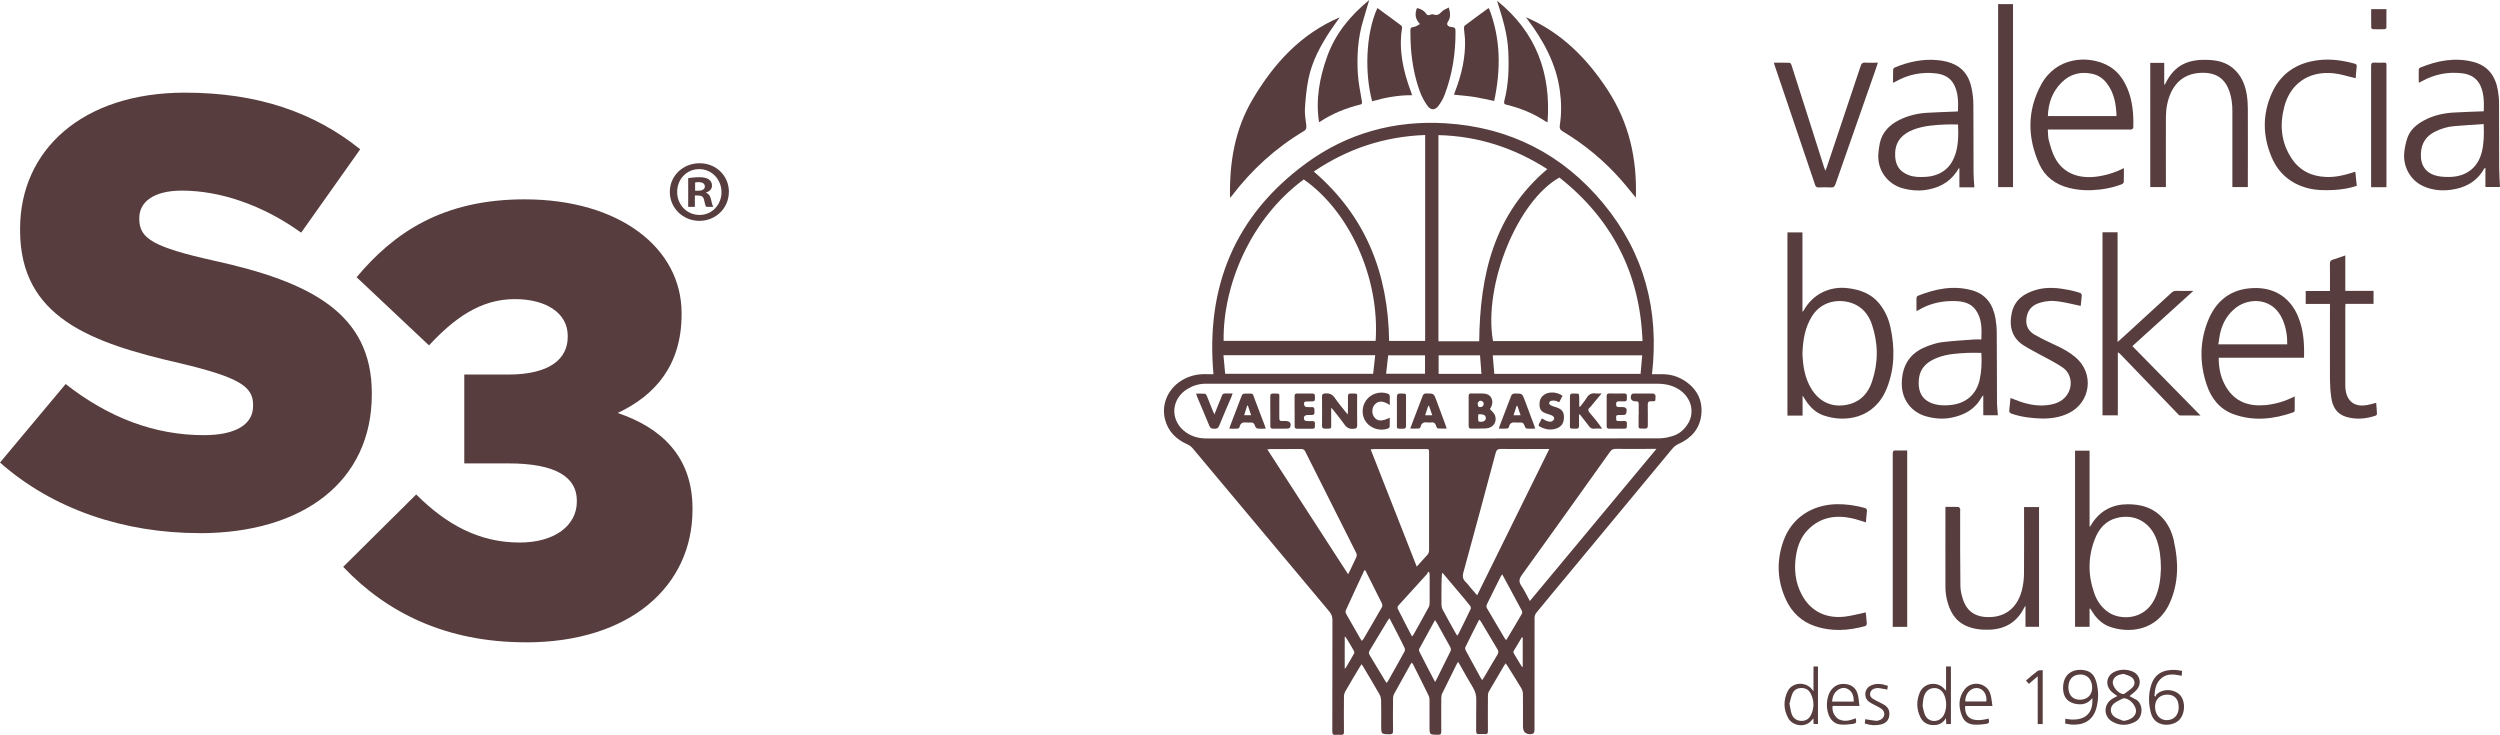 <?xml version="1.0" encoding="UTF-8"?><svg id="Layer_2" xmlns="http://www.w3.org/2000/svg" viewBox="0 0 400.94 117.87"><defs><style>.cls-1{fill:#573d3e;stroke-width:0px;}</style></defs><g id="Capa_1"><path class="cls-1" d="M116.89,30.78c0,2.59-2.09,4.64-4.72,4.64s-4.75-2.05-4.75-4.64,2.11-4.6,4.78-4.6,4.7,2.02,4.7,4.6M108.6,30.78c0,2.05,1.54,3.69,3.59,3.69,1.99.02,3.52-1.64,3.52-3.65s-1.53-3.7-3.57-3.7-3.54,1.64-3.54,3.67M111.43,33.18h-1.06v-4.61c.42-.06,1.01-.15,1.78-.15.86,0,1.25.15,1.56.38.28.19.48.52.48.97,0,.56-.41.93-.95,1.11v.05c.44.14.67.51.81,1.12.14.7.25.96.34,1.13h-1.12c-.14-.17-.23-.56-.36-1.13-.09-.48-.37-.7-.96-.7h-.51v1.83ZM111.47,30.59h.5c.59,0,1.07-.2,1.07-.68,0-.42-.31-.7-.99-.7-.28,0-.48.03-.57.06v1.32Z"/><path class="cls-1" d="M84.32,103.02c16.78,0,26.74-9.08,26.74-21.27v-.2c0-8.39-5.07-12.98-12-15.32,6.05-2.83,10.25-7.71,10.25-15.81v-.2c0-10.44-9.95-18.25-25.18-18.25-13.17,0-20.98,5.37-26.94,12.49l11.61,10.93c4-4.29,8.2-7.42,13.76-7.42,5.17,0,8.49,2.34,8.49,5.86v.19c0,3.51-2.83,6.05-9.56,6.05h-7.03v14.25h7.12c7.61,0,10.93,2.24,10.93,5.95v.2c0,3.71-3.42,6.54-9.17,6.54-6.44,0-11.71-2.83-16.59-7.71l-11.71,11.61c7.03,7.42,16.59,12.1,29.28,12.1"/><path class="cls-1" d="M32.01,85.51c16.59,0,27.62-8.3,27.62-22.25v-.19c0-12.79-9.76-17.86-25.38-21.28-9.56-2.14-11.91-3.51-11.91-6.63v-.2c0-2.54,2.25-4.39,6.83-4.39,6.05,0,12.88,2.25,19.13,6.74l9.47-13.37c-7.42-5.95-16.49-9.08-28.11-9.08C13.27,14.85,3.22,24.02,3.22,36.71v.2c0,13.96,11.22,18.05,25.76,21.37,9.37,2.24,11.61,3.71,11.61,6.63v.2c0,2.93-2.73,4.68-7.91,4.68-7.91,0-15.32-2.83-22.15-8.2L0,74.18c8.49,7.51,19.91,11.32,32.01,11.32"/><path class="cls-1" d="M269.95,60.93c-1.02-.62-2.14-.91-3.34-.92h-1.67c1.19-10.25-1.25-19.43-7.79-27.36-6.55-7.93-15.07-12.25-25.33-12.88-8.19-.5-15.78,1.59-22.41,6.46-11.39,8.37-16.05,19.79-14.8,33.78-.33,0-.66.01-1,0-1.33-.06-2.6.18-3.78.82-2.4,1.28-3.64,3.89-2.99,6.43.5,1.95,1.81,3.22,3.62,4.02.31.14.6.36.82.62,3.66,4.36,7.31,8.72,10.96,13.09,3.65,4.37,7.3,8.74,10.96,13.09.34.41.49.81.49,1.35-.02,5.95,0,11.9-.02,17.85,0,.43.1.62.55.57.27-.03.55-.02.82,0,.38.03.51-.1.5-.49-.02-1.89-.02-3.78,0-5.66,0-.28.08-.58.22-.82.72-1.26,1.46-2.49,2.2-3.73.11-.19.24-.38.4-.63.12.18.2.3.28.42.87,1.47,1.75,2.92,2.59,4.4.17.3.26.68.27,1.03.03,1.34.01,2.68.01,4.02s0,1.35,1.35,1.37c.42,0,.55-.11.55-.54-.02-1.72-.02-3.44,0-5.16,0-.28.07-.58.2-.82.85-1.56,1.72-3.11,2.59-4.67.06-.09.13-.18.23-.31.09.14.16.24.22.34.82,1.64,1.66,3.29,2.46,4.94.11.22.15.49.15.74.01,1.4,0,2.8,0,4.2s0,1.34,1.37,1.36c.4,0,.52-.11.52-.52-.02-1.79-.01-3.59,0-5.39,0-.25.05-.52.16-.74.74-1.53,1.5-3.06,2.26-4.58.07-.14.16-.27.27-.47.13.21.22.35.3.49.69,1.21,1.36,2.45,2.09,3.64.39.64.55,1.28.53,2.02-.04,1.64,0,3.29-.02,4.93,0,.4.12.55.53.51.29-.02.58-.02.86,0,.38.04.5-.11.5-.49-.02-1.9-.01-3.8,0-5.71,0-.22.05-.46.16-.64.79-1.37,1.59-2.73,2.4-4.09.07-.13.16-.24.28-.42.12.17.21.28.29.41.75,1.2,1.51,2.39,2.23,3.6.15.26.25.59.25.89.02,1.75.01,3.5.01,5.25q0,1.23,1.21,1.22.64,0,.64-.66c0-6.01,0-12.02.01-18.04,0-.26.11-.57.28-.77,1.79-2.19,3.6-4.37,5.41-6.54,5.46-6.58,10.92-13.16,16.38-19.75.29-.34.6-.6,1.02-.79,2.04-.91,3.4-2.42,3.65-4.69.26-2.48-.84-4.33-2.93-5.61ZM263.42,54.7h-23.98c-1.57-8.97,3.91-22.45,10.65-26.23,8.44,6.68,12.93,15.36,13.33,26.23ZM263.37,56.99c-.09,1.02-.18,1.97-.26,2.97h-23.46c-.08-.97-.16-1.93-.25-2.97h23.97ZM230.69,21.67c6.32.15,12.08,2.01,17.46,5.45-8.58,7.27-10.81,17.01-10.92,27.61h-6.54V21.67ZM237.59,59.96h-6.87v-2.97h6.64c.08,1.04.15,1.97.23,2.97ZM228.56,21.65v33.03h-5.78c-.14-10.75-3.69-19.97-12.08-27.17,5.45-3.69,11.33-5.61,17.86-5.86ZM228.54,56.99v2.95h-6.24c.12-1.03.22-1.95.33-2.95h5.9ZM209.09,28.78c7.22,5.03,12.21,15.61,11.53,25.89h-24.38c-.13-8.85,4.26-19.56,12.85-25.89ZM220.55,56.97c-.11,1.03-.22,1.98-.33,2.98h-23.73c-.09-1-.18-1.95-.28-2.98h24.34ZM203.25,72.07c.21-.02.33-.05.46-.05,1.66,0,3.32,0,4.97-.01.34,0,.52.13.66.42,2.7,5.4,5.42,10.79,8.13,16.18.15.28.16.52.02.81-.35.71-.67,1.43-1.01,2.14-.07.15-.15.29-.28.53-4.35-6.72-8.63-13.34-12.96-20.03ZM217.16,104.81c-.43.78-.89,1.55-1.35,2.32-.02.03-.07.04-.15.09v-5.08s.05-.02.08-.04c.11.17.24.33.34.49.35.59.71,1.17,1.04,1.77.07.12.11.34.05.45ZM218.61,102.53c-.04.07-.11.14-.2.26-.1-.15-.19-.27-.26-.39-.76-1.32-1.52-2.63-2.26-3.95-.08-.15-.13-.4-.07-.53.96-2.12,1.94-4.22,2.92-6.32.03-.07.09-.11.16-.2.09.14.17.25.22.37.84,1.65,1.67,3.3,2.49,4.97.09.17.11.46.03.62-.99,1.74-2.01,3.47-3.02,5.2ZM219.82,72.06c.25-.02.42-.04.6-.04,2.72,0,5.45,0,8.17,0,.6,0,.6,0,.6.62,0,5.19,0,10.38,0,15.57,0,.35-.1.6-.34.85-.54.57-1.06,1.17-1.64,1.81-2.47-6.3-4.92-12.52-7.39-18.81ZM225.28,104.43c-.89,1.63-1.8,3.24-2.71,4.86-.04.07-.11.13-.2.23-.11-.16-.2-.3-.29-.44-.79-1.33-1.59-2.66-2.4-3.98-.17-.28-.2-.49-.02-.78.97-1.58,1.92-3.17,2.87-4.76.07-.12.17-.24.3-.42.33.63.62,1.19.91,1.75.51.99,1.02,1.97,1.5,2.97.08.16.11.43.03.58ZM226.45,102.07c-.29-.57-.57-1.09-.84-1.61-.46-.91-.92-1.82-1.39-2.72-.13-.24-.14-.42.07-.65,1.52-1.66,3.03-3.33,4.54-5,.1-.11.13-.27.2-.41.07.05.14.1.21.15.01.16.04.32.04.47,0,1.46,0,2.92,0,4.38,0,.22-.03.47-.13.66-.8,1.48-1.63,2.96-2.45,4.43-.05.09-.13.16-.24.3ZM232.58,104.53c-.72,1.42-1.41,2.86-2.12,4.29-.08.16-.17.31-.31.55-.37-.71-.69-1.32-1.01-1.93-.5-.96-.99-1.91-1.48-2.88-.07-.13-.12-.34-.07-.46.82-1.52,1.66-3.04,2.55-4.65.13.2.21.3.28.42.71,1.29,1.42,2.58,2.14,3.86.16.28.17.51.02.8ZM233.88,101.7c-.04.08-.11.14-.19.25-.14-.24-.26-.44-.38-.65-.64-1.16-1.29-2.3-1.91-3.47-.14-.26-.22-.57-.22-.86-.02-1.06,0-2.13,0-3.19,0-.56.04-1.12.07-1.68,0-.06.04-.12.09-.24.79.94,1.55,1.83,2.3,2.73.72.85,1.44,1.69,2.13,2.56.1.12.15.38.09.51-.64,1.36-1.31,2.7-1.98,4.05ZM234.73,91.67c1.74-6.33,3.44-12.68,5.14-19.03.13-.48.32-.64.82-.64,2.38.03,4.75.01,7.12.01h.66c-3.89,7.88-7.71,15.63-11.57,23.46-.38-.43-.68-.78-.99-1.14-.27-.31-.5-.66-.8-.94-.56-.5-.59-1.02-.39-1.73ZM240.19,104.93c-.74,1.22-1.46,2.46-2.18,3.69-.08.14-.18.27-.3.46-.12-.18-.21-.3-.28-.43-.79-1.44-1.58-2.88-2.36-4.33-.08-.15-.13-.4-.06-.53.69-1.42,1.41-2.83,2.12-4.24.03-.05.08-.09.15-.18.1.14.19.25.26.37.88,1.48,1.75,2.96,2.64,4.43.16.27.17.47,0,.74ZM241.65,102.52s-.07.06-.13.12c-.08-.11-.17-.22-.24-.33-.94-1.58-1.88-3.16-2.8-4.75-.09-.15-.12-.42-.05-.57.74-1.53,1.51-3.05,2.27-4.57.04-.09.12-.16.22-.31.4.74.78,1.43,1.15,2.12.66,1.21,1.32,2.43,1.96,3.65.08.15.13.4.06.53-.8,1.38-1.62,2.74-2.44,4.11ZM244.22,106.93s-.07.03-.11.04c-.14-.22-.29-.44-.42-.66-.3-.49-.6-.99-.89-1.49-.06-.11-.12-.29-.07-.37.44-.76.89-1.5,1.35-2.25.04.02.09.03.13.04v4.68ZM245.36,96.4c-.49-.89-.87-1.71-1.37-2.45-.47-.68-.35-1.15.12-1.79,4.72-6.55,9.41-13.13,14.1-19.71.24-.34.49-.46.9-.46,1.96.02,3.92,0,5.89,0h.65c-6.8,8.17-13.51,16.24-20.29,24.39ZM270.76,67.85c-.57,1-1.41,1.74-2.51,2.08-.71.22-1.48.37-2.23.37-12.08.02-24.17.02-36.25.02s-24.17,0-36.26,0c-1.43,0-2.71-.4-3.77-1.35-2.15-1.94-1.79-5.11.73-6.61.86-.52,1.8-.8,2.81-.82.18,0,.37,0,.55,0,23.97,0,47.94,0,71.92,0,1.35,0,2.59.26,3.71,1.05,1.78,1.27,2.34,3.47,1.3,5.28Z"/><path class="cls-1" d="M303.18,52.47c-.3-1.37-.87-2.63-1.74-3.73-1.29-1.62-3.06-2.27-5.04-2.52-2.97-.38-5.68.96-7.13,3.57-.03.06-.09.1-.2.23v-12.75h-2.41v29.38h2.43v-3.22c.21.33.34.55.48.76.71,1.1,1.62,1.99,2.88,2.43,3.44,1.2,8.21.55,10.16-4.38,1.27-3.19,1.29-6.47.57-9.77ZM300.23,61.2c-.6,1.76-1.71,3.11-3.62,3.62-2.5.66-4.68-.19-6.06-2.38-1.11-1.77-1.42-3.75-1.48-5.85.09-2.06.39-4.09,1.56-5.92,1.78-2.79,5.14-2.81,7.13-1.72,1.25.68,2.02,1.81,2.46,3.12,1.02,3.03,1.03,6.11,0,9.14Z"/><path class="cls-1" d="M262.35,31.71c-.78-.95-1.5-1.88-2.27-2.75-2.74-3.12-5.89-5.76-9.46-7.89-.45-.27-.53-.55-.46-1.03.28-1.81.26-3.62.01-5.44-.58-4.37-2.63-8.07-5.22-11.53-.08-.11-.16-.21-.23-.31,5.69,2.46,9.82,6.61,13.16,11.75,3.41,5.26,4.68,10.99,4.47,17.22Z"/><path class="cls-1" d="M214.86,2.78c-.49.69-1.02,1.42-1.52,2.17-1.57,2.37-2.91,4.87-3.49,7.67-.32,1.57-.47,3.18-.57,4.78-.06.9.12,1.81.22,2.72.04.39,0,.67-.39.9-4.52,2.7-8.35,6.18-11.54,10.37-.08.1-.17.2-.3.34-.12-5.64.75-10.96,3.65-15.85,3.4-5.73,7.72-10.46,13.94-13.1Z"/><path class="cls-1" d="M348.66,86.79c-.36-1.58-1.04-3.02-2.26-4.15-1.45-1.33-3.23-1.77-5.14-1.77-2.44,0-4.38.99-5.73,3.05-.11.17-.21.35-.32.53-.03,0-.06-.01-.09-.02v-12.15h-2.33v28.24h2.33v-2.91s.07,0,.11-.01c.18.28.35.56.54.84.65.93,1.48,1.67,2.55,2.06,3,1.1,7.66.79,9.7-3.9,1.39-3.17,1.39-6.47.62-9.8ZM345.49,96.18c-1.68,3.33-5.54,3.3-7.41,1.97-1.05-.74-1.77-1.77-2.19-2.96-1.04-2.9-1.05-5.82.06-8.7.63-1.63,1.68-2.94,3.48-3.41,2.88-.76,5.48.66,6.48,3.57.47,1.38.64,2.81.65,4.51-.05,1.57-.23,3.36-1.06,5.02Z"/><path class="cls-1" d="M341.13,14.08c-.67-1.57-1.68-2.87-3.23-3.65-3.16-1.59-8.15-1.28-10.55,3.14-2.26,4.15-2.22,8.49-.29,12.77.91,2.01,2.56,3.23,4.7,3.78,1.2.31,2.42.43,3.66.38,1.67-.07,3.29-.35,4.86-.95.13-.05.32-.22.32-.34.03-.73.02-1.46.02-2.25-1.47.75-2.95,1.19-4.5,1.38-2.62.31-5.19-.43-6.57-3.06-.45-.86-.71-1.83-.97-2.78-.15-.54-.11-1.13-.16-1.73h13.06c.12,0,.26.04.36-.01.12-.06.29-.18.29-.28.06-2.19-.11-4.35-.99-6.39ZM328.43,18.6c.07-2.11.74-3.94,2.25-5.42,1.36-1.33,2.99-1.73,4.83-1.35.93.2,1.68.67,2.28,1.41,1.26,1.56,1.58,3.4,1.65,5.37h-11.02Z"/><path class="cls-1" d="M368.59,50.83c-1.45-3.53-4.43-5.01-8.1-4.56-3.13.39-5.18,2.25-6.34,5.07-1.38,3.38-1.41,6.85-.27,10.31.73,2.21,2.08,3.97,4.36,4.79,3.22,1.15,6.4.79,9.55-.31.09-.03.22-.15.22-.24.02-.75.01-1.5.01-2.32-1.53.78-3.09,1.25-4.71,1.4-2.63.24-4.85-.5-6.29-2.89-.86-1.43-1.2-3-1.19-4.71h13.68c.06-2.3-.07-4.47-.93-6.54ZM355.77,55.21c.12-.69.18-1.37.35-2.01.4-1.56,1.2-2.87,2.49-3.87,2.07-1.59,5.95-1.7,7.5,2,.51,1.23.73,2.52.71,3.89h-11.05Z"/><path class="cls-1" d="M337.18,37.25h2.43v17.6c.51-.46.91-.81,1.31-1.18,2.45-2.24,4.89-4.48,7.33-6.72.23-.21.45-.31.76-.3.87.02,1.75,0,2.75,0-3.31,3-6.53,5.91-9.78,8.86,3.64,3.7,7.24,7.37,10.93,11.13-1.18,0-2.24,0-3.29-.01-.12,0-.26-.14-.35-.25-3.03-3.14-6.05-6.29-9.08-9.44-.15-.15-.29-.31-.54-.43v10.1h-2.46v-29.37Z"/><path class="cls-1" d="M316.64,30.02c-.05-.8-.13-1.54-.13-2.28-.02-3.67,0-7.33-.03-11,0-.86-.11-1.73-.28-2.58-.32-1.6-1.07-2.94-2.57-3.73-.92-.48-1.9-.7-2.93-.79-2.37-.22-4.62.28-6.8,1.17-.12.05-.28.2-.28.3-.03.71-.02,1.41-.02,2.18.2-.1.32-.16.43-.22,2.01-1.13,4.17-1.57,6.46-1.3,1.27.15,2.33.66,2.93,1.88.66,1.33.64,2.75.59,4.21-.13.01-.24.02-.34.03-1.55.07-3.1.1-4.65.2-1.56.1-3.06.46-4.46,1.17-1.56.79-2.69,1.93-3.08,3.68-.14.64-.22,1.29-.25,1.94-.09,2.52,1.55,4.7,3.99,5.34,1.14.3,2.31.42,3.48.26,2.05-.27,3.81-1.11,5.04-2.86.15-.21.27-.42.41-.64.03,0,.06.01.09.02v3.04h2.4ZM313.53,24.89c-.72,2.16-2.41,3.36-4.8,3.48-.85.04-1.7.04-2.52-.25-1.62-.57-2.38-1.76-2.27-3.67.11-1.92,1.25-3.02,2.95-3.67,1.69-.64,3.47-.74,5.25-.82.61-.02,1.21,0,1.88,0,.08,1.71.06,3.36-.47,4.93Z"/><path class="cls-1" d="M320.41,66.61c-.05-.77-.14-1.49-.14-2.22-.02-3.67-.01-7.34-.04-11,0-.77-.07-1.55-.2-2.32-.4-2.25-1.54-3.93-3.86-4.54-2.98-.79-5.82-.19-8.59.91-.11.04-.21.22-.22.34-.02.68,0,1.37,0,2.11.13-.06.19-.08.24-.11,1.85-1.13,3.88-1.57,6.02-1.49,1.25.04,2.44.32,3.23,1.41,1.04,1.42.97,3.07.91,4.74-.4,0-.75-.02-1.1,0-1.77.13-3.55.23-5.31.45-.83.11-1.65.4-2.44.71-2.71,1.06-3.91,3.14-3.91,5.98,0,2.49,1.53,4.54,3.93,5.2,1.33.37,2.71.48,4.07.2,2.07-.42,3.79-1.37,4.83-3.32.04-.07.11-.11.24-.25v3.19h2.35ZM317.49,60.91c-.56,2.48-2.37,3.95-5.09,4.08-.63.03-1.29.02-1.9-.12-2.14-.48-3.01-1.93-2.74-4.18.23-1.84,1.48-2.78,3.08-3.37,1.53-.57,3.15-.65,4.75-.73.71-.03,1.42,0,2.17,0,.09,1.49.04,2.92-.27,4.32Z"/><path class="cls-1" d="M400.94,30.02c-.05-1.1-.13-2.14-.13-3.19-.02-3.41,0-6.82-.02-10.23,0-.73-.07-1.46-.2-2.17-.42-2.31-1.64-3.93-4-4.52-2.93-.73-5.73-.18-8.46.94-.1.04-.22.19-.22.29-.02.69,0,1.39,0,2.08.07,0,.11.02.13,0,.12-.06.24-.13.36-.19,2.01-1.1,4.15-1.55,6.42-1.28,1.35.15,2.43.74,3.01,2.05.56,1.29.55,2.65.51,4.04-.13,0-.22.02-.31.02-1.56.07-3.13.1-4.69.2-1.62.11-3.18.49-4.62,1.27-1.2.65-2.2,1.5-2.65,2.83-.23.68-.38,1.41-.47,2.13-.3,2.36.94,4.63,3.04,5.57,1.41.64,2.92.78,4.42.58,2.23-.29,4.08-1.25,5.27-3.27.05-.08.11-.15.17-.23.03,0,.07.02.1.02v3.03h2.35ZM398.03,24.34c-.59,2.46-2.38,3.92-4.98,4.03-.72.03-1.47,0-2.17-.15-1.82-.43-2.69-1.66-2.63-3.53.05-1.59.74-2.79,2.18-3.53,1-.52,2.06-.84,3.17-.93,1.55-.13,3.11-.23,4.72-.34.07,1.61.05,3.05-.29,4.46Z"/><path class="cls-1" d="M344.85,10.08h2.24v3.54c.11-.12.16-.15.18-.2,1.54-3.18,3.9-3.99,7.15-3.8,1.32.08,2.59.41,3.64,1.27,1.34,1.1,1.99,2.59,2.26,4.25.13.78.18,1.57.18,2.36.02,3.97,0,7.94,0,11.92,0,.18,0,.36,0,.58h-2.48v-.59c0-3.87,0-7.73,0-11.6,0-1.1-.12-2.18-.5-3.23-.7-1.93-2.03-2.99-4.53-2.9-3.23.12-4.88,2.29-5.44,5.13-.13.65-.19,1.33-.19,1.99-.02,3.55,0,7.09,0,10.64,0,.18,0,.36,0,.56h-2.51V10.08Z"/><path class="cls-1" d="M312,81.29c.75,0,1.42-.01,2.08.01.1,0,.22.18.27.3.05.12.01.27.01.41,0,3.99-.01,7.98.04,11.96.01.79.21,1.61.48,2.35.74,2.04,2.38,2.79,4.59,2.63,2.85-.22,4.34-2.21,4.86-4.58.17-.78.27-1.59.27-2.39.03-3.36.01-6.73.01-10.09,0-.18,0-.36,0-.57h2.4v19.2h-2.17v-3.38c-.12.17-.16.22-.19.28-1.12,2.27-2.95,3.44-5.47,3.56-1.32.06-2.62-.06-3.84-.6-1.86-.83-2.69-2.43-3.12-4.29-.15-.65-.22-1.32-.22-1.99-.02-4.09,0-8.19,0-12.28,0-.15,0-.3,0-.52Z"/><path class="cls-1" d="M333.73,49.07c-1.23-.26-2.41-.56-3.6-.73-1.1-.16-2.21-.07-3.28.32-1.14.42-1.71,1.25-1.86,2.42-.15,1.19.36,2.06,1.35,2.62,1.11.62,2.26,1.18,3.42,1.71,1.11.51,2.17,1.1,3.1,1.89,3.05,2.57,2.47,7.24-1.13,8.98-1.35.65-2.8.87-4.3.84-1.64-.04-3.24-.24-4.8-.77-.32-.11-.43-.26-.39-.59.08-.63.13-1.27.2-1.94.54.2,1.05.42,1.57.6,1.55.52,3.13.78,4.76.49,1.23-.21,2.29-.74,2.92-1.89.76-1.4.44-3.16-.88-4.08-1.09-.76-2.31-1.33-3.48-1.98-.93-.52-1.89-.99-2.78-1.56-2.02-1.3-2.33-3.24-1.92-5.18.46-2.15,1.99-3.18,3.94-3.74,1.77-.51,3.56-.31,5.33.04.58.11,1.15.28,1.71.46.12.04.27.25.26.37-.04.6-.12,1.21-.18,1.73Z"/><path class="cls-1" d="M284.51,10.05c.87,0,1.68-.01,2.5.02.11,0,.26.22.3.37.9,2.79,1.79,5.58,2.68,8.38.86,2.71,1.72,5.41,2.58,8.12.04.12.1.24.18.44.08-.19.14-.31.18-.43,1.83-5.46,3.66-10.91,5.48-16.38.13-.39.29-.56.73-.53.65.05,1.3.01,2.03.01-.12.38-.22.7-.34,1.03-2.15,6.15-4.31,12.3-6.46,18.45-.14.39-.3.55-.74.53-.65-.04-1.31-.03-1.96,0-.3,0-.46-.08-.56-.38-1.85-5.5-3.72-10.99-5.58-16.49-.29-.86-.59-1.73-.88-2.59-.05-.15-.09-.31-.16-.54Z"/><path class="cls-1" d="M377.78,12.55c-1.21-.28-2.36-.68-3.54-.8-4.16-.41-6.97,1.83-7.89,5.35-.77,2.93-.53,5.77,1.2,8.35,1.3,1.94,3.19,2.84,5.49,2.93,1.45.06,2.84-.25,4.21-.69.12-.04.23-.08.34-.12.03,0,.06,0,.15,0,.08.73.15,1.48.23,2.23-1.25.42-2.49.61-3.75.67-1.43.07-2.86.05-4.25-.33-2.63-.73-4.53-2.35-5.61-4.83-1.5-3.46-1.55-7,.02-10.44,1.45-3.16,4.05-4.83,7.49-5.23,1.95-.23,3.85.05,5.73.56.25.07.39.16.36.46-.08.65-.12,1.3-.17,1.88Z"/><path class="cls-1" d="M373.67,48.74h-3.89v-2.07h3.89v-.53c0-1.28.02-2.56-.01-3.83,0-.39.12-.56.48-.67.65-.19,1.29-.44,1.99-.68v5.69h4.53v2.08h-4.5c-.01.21-.03.37-.03.53,0,4.22,0,8.43,0,12.65,0,.33.04.67.11.99.38,1.64,1.55,2.37,3.34,2.07.49-.08.97-.24,1.5-.37.05.6.11,1.2.13,1.81,0,.08-.14.22-.24.26-1.55.51-3.13.65-4.71.18-1.54-.46-2.19-1.67-2.39-3.14-.13-.93-.19-1.88-.2-2.82-.02-3.85,0-7.7,0-11.55v-.6Z"/><path class="cls-1" d="M227.73,3.85c-.81-.82-.84-1.64-.48-2.56.63.13,1.14.42,1.49.92.17.24.31.26.56.18.18-.06.41-.14.57-.08.57.21.94.03,1.33-.42.25-.3.7-.43,1.15-.69.23.83.35,1.54-.11,2.23-.3.44-.12.81.43.88.68.08.76.15.76.79.01,3.47-.51,6.86-1.75,10.11-.23.62-.58,1.21-.97,1.74-.55.74-1.24.77-1.77.03-.52-.71-.95-1.53-1.25-2.36-.8-2.22-1.23-4.53-1.41-6.88-.07-.92-.08-1.85-.09-2.77,0-.54.1-.58.63-.67.29-.05.56-.26.9-.44Z"/><path class="cls-1" d="M299.22,98.23c.06.57.14,1.18.17,1.78,0,.13-.12.36-.23.39-2.71.75-5.43.93-8.13,0-2.11-.72-3.65-2.18-4.59-4.2-1.44-3.08-1.55-6.27-.42-9.45,1.3-3.65,4.52-5.81,8.55-5.89,1.5-.03,2.97.2,4.42.58.35.09.46.25.42.6-.08.57-.11,1.14-.16,1.74-.79-.24-1.53-.51-2.29-.67-2.61-.56-5.01-.15-6.96,1.8-1.15,1.14-1.71,2.6-1.96,4.18-.34,2.16-.14,4.25.88,6.21,1.45,2.8,4,3.92,6.88,3.6,1.14-.12,2.25-.45,3.42-.69Z"/><path class="cls-1" d="M240.09.12c6.25,5.02,8.69,11.59,8.1,19.5-.17-.08-.25-.1-.32-.15-1.91-1.27-3.99-2.12-6.21-2.66-.38-.09-.52-.2-.4-.65.68-2.61.76-5.28.63-7.96-.12-2.63-.86-5.13-1.66-7.62-.05-.15-.09-.31-.14-.46Z"/><path class="cls-1" d="M219.59,0c-.35,1.18-.66,2.24-.98,3.3-.84,2.8-1.02,5.68-.84,8.57.09,1.48.41,2.94.65,4.4.04.27.05.42-.27.5-2.32.57-4.5,1.45-6.5,2.78-.02.02-.06.01-.11.03-.56-3.65.09-7.13,1.32-10.56,1.32-3.65,3.68-6.5,6.72-9.01Z"/><path class="cls-1" d="M239.64,16.2c-1.1-.23-2.14-.48-3.2-.65-1.06-.17-2.13-.24-3.25-.36.05-.15.1-.31.16-.48,1.05-2.73,1.72-5.54,1.6-8.48-.02-.53-.13-1.05-.16-1.58-.01-.19,0-.46.13-.55,1.21-.92,2.44-1.81,3.67-2.71.03-.03.08-.03.2-.07,1.91,4.88,1.92,9.84.84,14.88Z"/><path class="cls-1" d="M220.91,1.29c.47.34.91.67,1.35.99.8.58,1.6,1.16,2.39,1.76.12.09.23.3.21.42-.58,3.57.19,6.94,1.42,10.25.06.17.11.33.19.56-2.23-.02-4.34.38-6.41.97-1.17-4.27-1.1-10.71.84-14.95Z"/><path class="cls-1" d="M322.84,30.01h-2.39V.66h2.39v29.36Z"/><path class="cls-1" d="M305.87,72.25v28.28h-2.32v-.5c0-9.09,0-18.17,0-27.26,0-.43.12-.55.54-.53.59.03,1.18,0,1.79,0Z"/><path class="cls-1" d="M382.73,30.02h-2.46v-.5c0-6.31,0-12.63,0-18.94,0-.41.1-.57.53-.54.51.04,1.03.02,1.55,0,.31-.01.42.1.38.4,0,.08,0,.15,0,.23,0,6.25,0,12.5,0,18.76v.6Z"/><path class="cls-1" d="M342.5,112.17c-.34-.18-.67-.36-.98-.53.39-.34.81-.62,1.14-1,.92-1.05.53-2.52-.78-3-.88-.32-1.77-.31-2.63.04-1.43.57-1.73,2.2-.6,3.25.27.26.6.46.92.7-.3.16-.6.3-.86.47-1.38.89-1.38,2.78.03,3.62,1.2.71,2.47.68,3.7.03,1.35-.72,1.31-2.95.07-3.59ZM338.86,109.23c.16-.68.77-1.06,1.74-1.15.4.16.84.25,1.19.48.58.38.72,1.11.27,1.62-.38.43-.91.73-1.37,1.09-.04.02-.09.04-.13.04-.83,0-1.9-1.3-1.7-2.08ZM342.53,114.31c-.19.71-.99,1.21-1.99,1.3-.48-.21-1.01-.34-1.42-.64-.73-.52-.8-1.5-.14-2.1.41-.37.98-.57,1.48-.86.01,0,.03,0,.04-.01,1.01-.13,2.3,1.32,2.03,2.3Z"/><path class="cls-1" d="M349.81,111.7c-.86-1.21-2.91-1.38-3.95-.32-.09.09-.11.24-.17.36-.06-.05-.11-.1-.17-.15.07-.98.21-1.93.95-2.67.99-1,2.2-.79,3.43-.54.02-.26.03-.49.05-.79-.39-.06-.73-.13-1.08-.15-1.84-.08-3.33.53-3.92,2.59-.4,1.39-.38,2.8-.03,4.19.18.75.58,1.39,1.29,1.74,1.09.55,2.67.25,3.4-.62.79-.95.88-2.65.2-3.64ZM347.45,115.5c-1.09-.02-1.84-.92-1.83-2.19.01-1.15.8-1.92,1.99-1.91,1.14,0,1.81.76,1.8,2.05,0,1.25-.79,2.07-1.96,2.04Z"/><path class="cls-1" d="M336.19,109.36c-.22-.8-.64-1.51-1.49-1.77-1.61-.49-3.65.05-3.82,2.41-.11,1.54.5,2.64,2.15,2.91.97.16,1.84-.07,2.53-.95.19,2.65-1.43,3.86-4.33,3.31,0,.25-.02.5-.03.76.34.06.64.15.94.17,1.92.15,3.47-.58,4.04-2.56.41-1.42.4-2.86.02-4.28ZM333.57,112.22c-1.16,0-1.85-.75-1.85-2.01,0-1.27.73-2.03,1.94-2.04,1.13,0,1.87.84,1.87,2.12,0,1.16-.78,1.93-1.96,1.93Z"/><path class="cls-1" d="M312.1,106.88v3.89c-.11-.12-.16-.17-.21-.22-1.12-1.36-3.31-1.1-4,.51-.57,1.33-.54,2.71.12,4.02.38.74,1.02,1.14,1.87,1.2.89.06,1.65-.18,2.2-1.1.02.41.04.67.06.94h.74v-9.23h-.77ZM311.56,114.94c-.76,1.01-2.3.89-2.82-.25-.24-.53-.31-1.13-.4-1.45.07-1,.13-1.72.62-2.32.63-.77,1.89-.77,2.52,0,.82.99.86,3,.08,4.03Z"/><path class="cls-1" d="M290.84,106.87v3.97c-.15-.18-.21-.24-.26-.31-1.02-1.27-3.16-1.13-3.88.33-.7,1.42-.69,2.92.1,4.33.67,1.19,2.45,1.48,3.46.62.19-.16.35-.37.56-.6.02.34.03.62.04.9h.7v-9.23h-.72ZM290.46,114.61c-.31.68-.86,1.04-1.64,1-.78-.05-1.28-.48-1.51-1.19-.15-.47-.2-.97-.32-1.57.14-.5.24-1.08.47-1.61.26-.61.81-.9,1.46-.9.66,0,1.17.29,1.48.9.56,1.11.58,2.25.06,3.38Z"/><path class="cls-1" d="M295.07,115.44c-.79-.34-1.31-1.32-1.17-2.23h4.31c-.09-.66-.12-1.25-.26-1.81-.23-.89-.8-1.49-1.74-1.66-.99-.18-1.84.06-2.48.86-.9,1.12-.99,3.28-.22,4.53.4.64.98,1.02,1.71,1.07.61.04,1.24,0,1.85-.09.66-.1.67-.19.56-.91-.84.29-1.67.6-2.56.22ZM294.83,110.6c.53-.34,1.13-.38,1.67,0,.65.44.79,1.13.8,1.92h-3.47c.05-.81.32-1.48.99-1.91Z"/><path class="cls-1" d="M315.17,113.23h4.37c-.13-.75-.15-1.45-.38-2.07-.61-1.68-2.95-2.04-4.06-.62-1.06,1.34-1.03,2.84-.42,4.35.33.82,1.02,1.26,1.88,1.32.6.04,1.21,0,1.81-.09.66-.1.71-.21.55-.88-2.52.68-3.89-.04-3.75-2.01ZM317.05,110.34c.97.04,1.65.99,1.51,2.16h-3.38c-.04-1.2.85-2.21,1.88-2.16Z"/><path class="cls-1" d="M299.06,115.99c.04-.27.07-.49.09-.65.58.09,1.14.21,1.71.26.23.02.48-.06.7-.16.75-.35.87-1.24.21-1.74-.36-.27-.79-.45-1.19-.67-.29-.16-.6-.3-.86-.5-.84-.64-.74-2,.18-2.51.94-.52,1.9-.36,2.87-.03-.03.22-.06.4-.09.6-.39-.07-.77-.14-1.15-.21-.07-.01-.15-.02-.23-.03-.7-.03-1.21.24-1.34.71-.15.54.06.86.8,1.24.46.23.93.45,1.38.71.7.4.97,1.02.85,1.81-.12.8-.66,1.22-1.39,1.38-.84.18-1.69.13-2.55-.18Z"/><path class="cls-1" d="M326.8,108.46c-.53.45-.95.82-1.42,1.22-.15-.17-.29-.34-.46-.54.63-.53,1.23-1.07,1.87-1.54.19-.14.51-.08.81-.12v8.64h-.8v-7.65Z"/><path class="cls-1" d="M380.28,1.46h2.45c0,1.01,0,1.99-.01,2.98,0,.09-.18.24-.28.24-.62.02-1.25.02-1.87,0-.1,0-.28-.15-.28-.24-.02-.98-.01-1.97-.01-2.98Z"/><path class="cls-1" d="M213.49,65.39c0,.89,0,1.66,0,2.43-.01,1,.16.91-.95.93-.39,0-.53-.13-.52-.52.02-1.55.01-3.1,0-4.65,0-.34.12-.45.47-.48.71-.07,1.21.14,1.62.76.53.8,1.17,1.53,1.76,2.28.06.08.13.16.27.34.02-.28.03-.42.04-.56,0-.8,0-1.59,0-2.39,0-.31.12-.43.43-.42,1.26.02,1.03-.13,1.04,1.01.01,1.35-.02,2.71.01,4.06.01.47-.16.55-.59.59-.68.06-1.11-.19-1.49-.74-.54-.78-1.15-1.5-1.73-2.25-.08-.1-.17-.19-.34-.38Z"/><path class="cls-1" d="M239.74,66.57c-.13-.35-.5-.62-.8-.97.41-.54.52-1.22.23-1.78-.33-.62-.92-.71-1.54-.72-.57,0-1.14,0-1.71,0-.26,0-.38.09-.38.37,0,1.62,0,3.25,0,4.87,0,.29.12.4.41.4.78-.02,1.57.01,2.34-.03,1.19-.07,1.87-1.04,1.46-2.14ZM237.32,64.28c.37-.06.65.2.63.52-.03.35-.26.48-.58.49-.43.02-.29-.32-.41-.61.12-.14.22-.37.36-.4ZM237.45,67.63c-.09,0-.16,0-.22-.01,0,0-.01,0-.02,0-.04-.01-.07-.03-.09-.06,0,0,0,0,0-.01-.01-.02-.02-.04-.03-.07,0-.01,0-.03-.01-.05-.01-.06-.02-.13-.02-.23,0-.06,0-.14,0-.22,0-.07,0-.13,0-.2,0-.01,0-.03,0-.04,0-.01,0-.03,0-.04,0-.02,0-.04,0-.06,0-.01,0-.02,0-.03,0-.01,0-.02.01-.03,0,0,0-.01,0-.02,0,0,0-.01,0-.02,0,0,.01-.02.02-.03,0,0,0-.01.01-.02,0,0,.01-.02.02-.02,0,0,.02-.01.02-.02,0,0,.02-.01.03-.02,0,0,.01,0,.02,0,0,0,0,0,.01,0,0,0,.01,0,.02,0,.02,0,.04,0,.06,0,.01,0,.02,0,.03,0,.03,0,.06,0,.1,0,.59.03.88.22.88.61,0,.39-.32.62-.88.62Z"/><path class="cls-1" d="M253.24,66.48c0,.59-.02,1.17,0,1.75.02.4-.13.53-.52.52-1.09-.02-.94.08-.94-.94,0-1.38,0-2.77,0-4.15,0-.4.09-.57.53-.55,1.08.04.91-.13.96.94.02.38,0,.77,0,1.15.04.01.09.03.13.04.35-.46.74-.9,1.03-1.39.36-.6.82-.86,1.52-.75.26.04.53,0,.91,0-.57.68-1.06,1.27-1.54,1.85-.11.13-.19.28-.32.38-.45.34-.26.62.03.96.66.76,1.29,1.54,1.91,2.45-.42,0-.85-.04-1.26.01-.55.07-.77-.3-1.03-.65-.41-.54-.83-1.07-1.25-1.6-.01-.02-.05-.01-.14-.03Z"/><path class="cls-1" d="M246.03,68.19c-.5-1.34-1-2.68-1.5-4.01-.4-1.08-.4-1.07-1.58-1.07-.35,0-.51.13-.62.44-.59,1.56-1.2,3.12-1.79,4.67-.06.15-.1.3-.17.52.49,0,.91.02,1.32-.01.11,0,.29-.15.31-.25.12-.69.57-.79,1.16-.72.21.02.42.02.63,0,.38-.04.58.11.69.48.05.18.2.46.33.48.44.06.88.02,1.4.02-.07-.23-.12-.39-.17-.54ZM242.73,66.6c.18-.54.34-1.03.5-1.51.04,0,.08,0,.12-.01.16.48.33.96.52,1.52h-1.14Z"/><path class="cls-1" d="M202.82,68.21c-.5-1.34-1-2.67-1.52-4-.52-1.34-.13-1.04-1.6-1.09-.33-.01-.48.12-.59.42-.6,1.59-1.21,3.17-1.82,4.76-.05.12-.08.25-.14.45.49,0,.92.02,1.35-.01.11,0,.27-.16.3-.28.14-.65.56-.77,1.13-.7.21.03.42.02.63,0,.38-.04.57.12.69.48.06.19.23.46.38.48.42.07.86.02,1.36.02-.07-.23-.11-.38-.17-.53ZM199.53,66.6c.17-.53.33-1.05.49-1.56.04,0,.07,0,.11,0,.17.5.34,1,.52,1.55h-1.13Z"/><path class="cls-1" d="M231.78,68.03c-.47-1.27-.95-2.53-1.41-3.8-.42-1.14-.42-1.13-1.63-1.13-.33,0-.48.13-.59.42-.45,1.2-.91,2.38-1.37,3.58-.19.5-.38,1.01-.61,1.63.52,0,.94.02,1.36-.01.11,0,.28-.16.3-.27.13-.65.55-.78,1.12-.7.18.02.36.02.54,0,.44-.06.71.09.82.55.04.16.18.39.29.41.45.05.9.02,1.42.02-.1-.3-.17-.5-.24-.69ZM228.56,66.6c.17-.53.33-1.02.49-1.5.04,0,.09-.01.13-.02.16.48.32.95.52,1.52h-1.13Z"/><path class="cls-1" d="M247.28,67.1c.34.18.59.36.87.45.22.07.49.11.7.04.18-.06.38-.28.41-.45.03-.14-.15-.39-.3-.47-.3-.16-.64-.24-.97-.35-.57-.18-1-.5-1.07-1.14-.08-.76.07-1.45.77-1.9.78-.51,2.03-.43,2.9.19-.17.33-.34.68-.53,1.04-.23-.09-.43-.21-.65-.24-.23-.03-.49-.05-.69.03-.35.14-.36.5-.03.69.22.13.47.2.71.27,1.09.32,1.46.78,1.42,1.77-.04,1-.55,1.57-1.57,1.79-.79.17-1.52,0-2.22-.35-.25-.12-.34-.27-.19-.53.16-.27.29-.55.44-.84Z"/><path class="cls-1" d="M197.68,63.11c-.08.23-.12.37-.18.51-.67,1.56-1.35,3.12-1.99,4.7-.16.4-.42.44-.77.44-.35,0-.61-.04-.78-.44-.64-1.59-1.33-3.16-1.99-4.74-.05-.12-.08-.25-.14-.45.51,0,.97-.02,1.43.02.11,0,.23.21.29.35.34.82.66,1.65.99,2.47.05.14.12.27.22.49.31-.76.58-1.42.84-2.09.12-.29.25-.58.35-.88.1-.29.26-.4.57-.39.36.02.72,0,1.17,0Z"/><path class="cls-1" d="M257.67,65.9c0-.78,0-1.56,0-2.35,0-.33.11-.46.44-.45.78.02,1.56.02,2.35,0,.33,0,.48.1.45.44,0,.09-.01.18,0,.27.06.43-.12.61-.55.56-.22-.03-.45,0-.68,0-.33-.02-.49.07-.5.44,0,.4.17.5.52.47.1-.01.21,0,.32,0,.81,0,.98.2.78,1.02-.02.1-.19.22-.3.24-.33.03-.66.02-.99.02-.32,0-.33.2-.31.43.01.22-.09.52.3.53.33,0,.66.02.99,0,.31-.01.45.11.42.42-.01.13,0,.27,0,.41.02.29-.12.4-.4.4-.81,0-1.62,0-2.44,0-.29,0-.4-.13-.4-.41,0-.81,0-1.62,0-2.44Z"/><path class="cls-1" d="M207.62,65.93c0-.8,0-1.59,0-2.39,0-.31.1-.43.42-.43.81.01,1.62.01,2.44,0,.29,0,.39.11.4.4.03.87.04.87-.83.87-.12,0-.24,0-.36,0-.52,0-.62.11-.52.61.02.11.19.26.3.28.31.04.63.03.95.02.27,0,.36.1.38.37.04.9.05.9-.83.9-.09,0-.18,0-.27,0-.49,0-.72.34-.51.79.04.09.21.16.32.17.33.02.66.02.99.01.26,0,.4.09.38.37,0,.15,0,.3,0,.45.02.28-.1.41-.39.41-.81,0-1.62,0-2.44,0-.31,0-.43-.13-.42-.43.01-.8,0-1.59,0-2.39Z"/><path class="cls-1" d="M222.88,64.95c-1.03-.69-1.78-.71-2.36-.12-.51.52-.58,1.45-.15,2.04.51.71,1.21.75,2.51.12,0,.5.02.98-.01,1.45,0,.1-.16.24-.28.29-1.22.45-2.7.02-3.49-1.02-.74-.98-.76-2.42-.03-3.47.74-1.07,2.14-1.53,3.4-1.14.31.09.44.25.42.58-.02.4,0,.81,0,1.28Z"/><path class="cls-1" d="M262.81,66.54c0-.57-.01-1.14,0-1.72.01-.33-.1-.49-.44-.45-.01,0-.03,0-.05,0-.67-.02-.95-.43-.69-1.07.04-.09.2-.18.31-.18,1.08-.01,2.17-.02,3.25,0,.1,0,.23.17.3.29.05.08.01.21.01.31,0,.64,0,.67-.65.63-.46-.02-.6.13-.59.59.03,1.1,0,2.2.01,3.3,0,.37-.12.51-.5.5-1.16-.02-.96.08-.98-.95,0-.42,0-.84,0-1.26Z"/><path class="cls-1" d="M203.72,65.87c0-.77.01-1.54,0-2.3,0-.36.13-.47.47-.46,1.17.03.97-.12.98.98.01.99.01,1.99,0,2.98,0,.33.1.48.44.45.19-.01.39,0,.59,0,.67,0,.96.41.69,1.03-.05.1-.26.19-.4.19-.78.02-1.57,0-2.35.01-.32,0-.42-.13-.41-.44.01-.81,0-1.63,0-2.44Z"/><path class="cls-1" d="M225.49,65.92c0,.8-.01,1.59,0,2.39,0,.33-.13.45-.45.45-1.16-.01-1.01.08-1.01-.97,0-1.37.01-2.73,0-4.1,0-.42.11-.59.55-.58,1.04.04.9-.1.91.92,0,.63,0,1.26,0,1.89Z"/></g></svg>